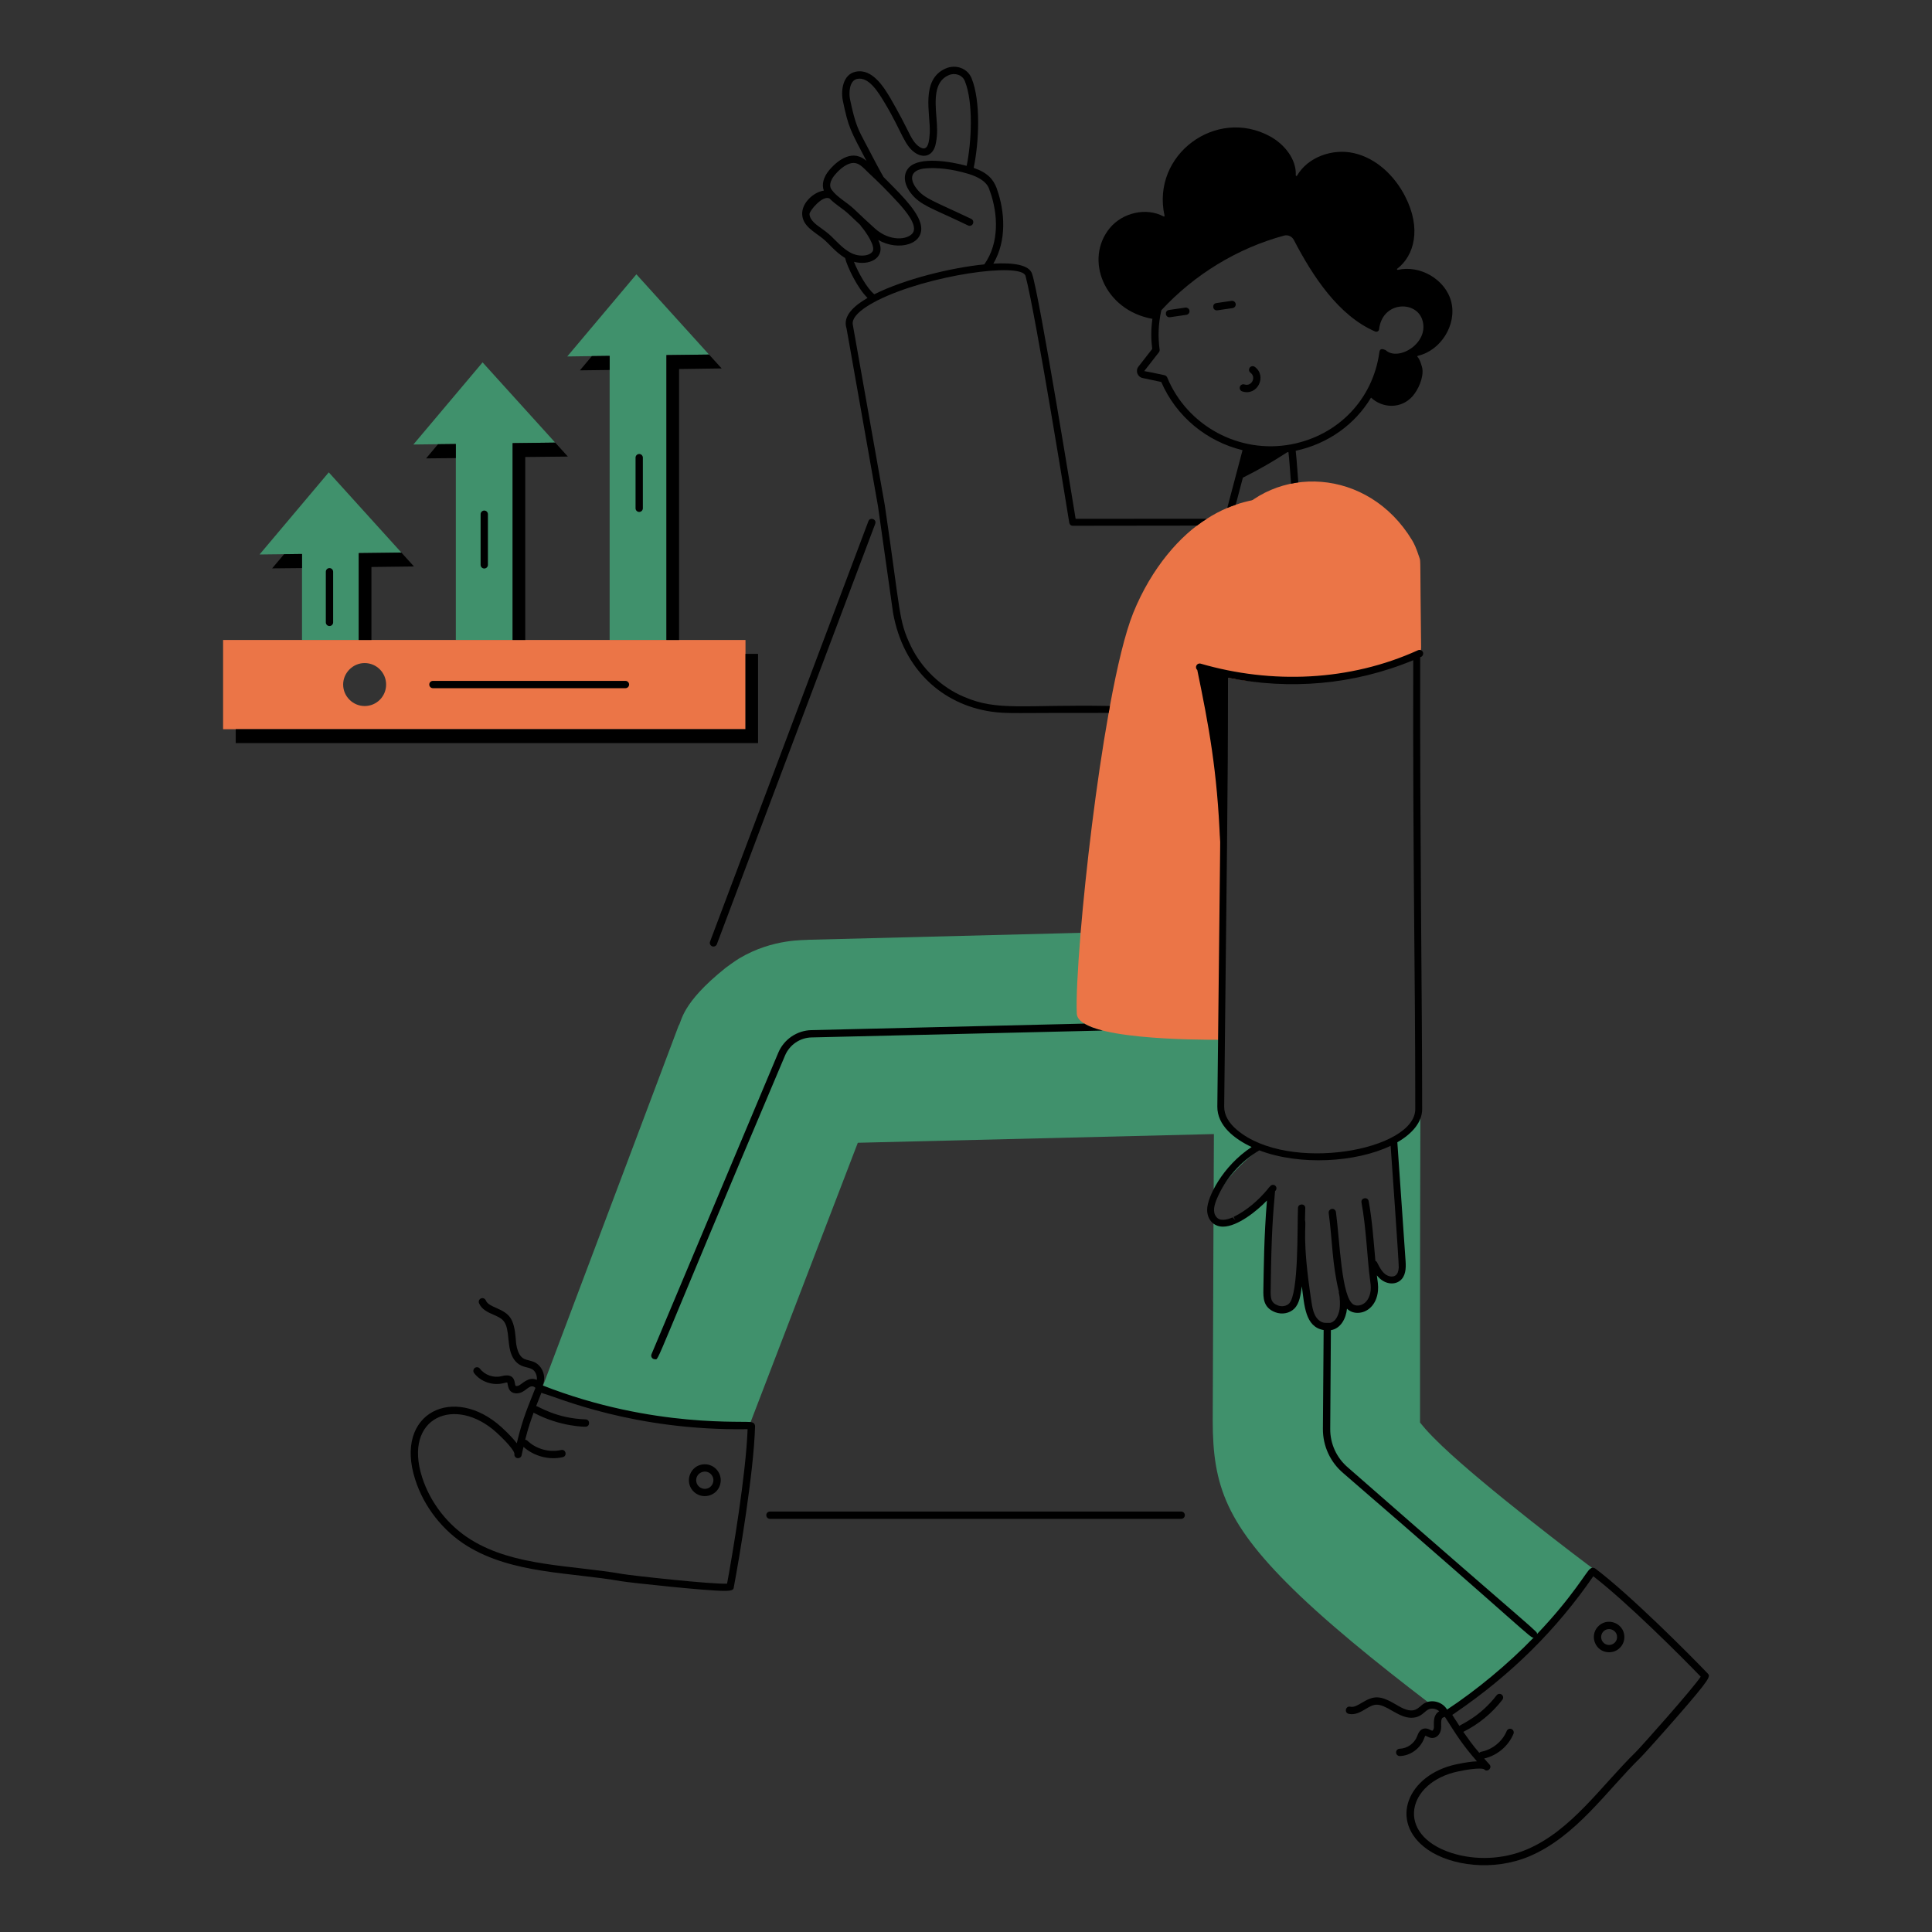 <svg xmlns="http://www.w3.org/2000/svg" xmlns:xlink="http://www.w3.org/1999/xlink" xmlns:svgjs="http://svgjs.com/svgjs" id="SvgjsSvg1194" width="360" height="360"><rect width="100%" height="100%" fill="#333333" stroke="none"/><defs id="SvgjsDefs1195"></defs><g id="SvgjsG1196"><svg xmlns="http://www.w3.org/2000/svg" viewBox="0 0 275 275" width="360" height="360"><path fill="#40916c" d="M175.791,161.235c-0.375,0.083-0.759,0.135-1.165,0.146l-1.841,0.042    c-3.362,0.082,15.074-0.368-50.685,1.238c-20.665,53.851-13.881,36.171-15.279,39.816    c-10.339,0.822-19.211-1.175-29.102-4.119c-0.114-0.031-0.385-0.51-0.489-0.541    c0.104-0.27-0.447,0.759-0.333,0.468c13.133-34.831,15.158-40.227,19.7-52.297    c0.464-0.574,0.292-3.109,6.678-8.217c1.221-0.916,1.997-1.386,1.976-1.373    c4.838-2.869,9.44-2.538,9.84-2.632c53.067-1.354,34.764-0.887,38.723-0.988    c2.335-0.055-7.936,0.188,20.22-0.479c-0.058,4.899-0.217,18.362-0.27,25.223    C173.753,158.874,174.491,160.153,175.791,161.235z" class="color00c0ad svgShape"></path><path fill="#40916c" d="M173.014 170.669c-.104.218-.198.447-.27.686l.042-9.933.021-5.679c0-.738.354-1.498.988-2.236-.01 1.342-.021 2.683-.031 4.015-.01 1.352.728 2.632 2.028 3.713.957.811 2.226 1.519 3.713 2.059C176.946 165.437 174.491 167.569 173.014 170.669zM227.277 223.663c-6.584 8.248-13.542 15.134-21.541 20.501-6.647-5.016-14.732-11.336-20.74-17.058-10.493-10.037-12.377-15.616-12.377-24.911l.114-29.196c1.176 2.352 6.367-.08 8.342-3.682-.463 13.143-1.356 14.697-.801 15.924.437.967 1.758 1.311 2.736.905.978-.416 1.612-1.404 1.872-2.434.25-1.009.042-2.725.499-3.62.156 2.33.166 4.972 1.415 7.021.395.655.957 1.29 1.695 1.456 1.165.26 2.309-.738 2.642-1.893.333-1.144.062-2.361-.208-3.526.187.738.374 1.498.822 2.111.447.614 1.227 1.051 1.966.863 1.925-.464 2.244-4.704 1.997-6.678.187.624.385 1.258.78 1.768.91 1.173 2.388 1.045 2.985-.447.624-1.519-.052-3.214-.322-4.826-.302-1.779-.094-3.599-.073-5.398.031-2.736-.374-5.461-.801-8.165 2.247-1.196 3.651-2.756 3.661-4.493 0-1.123 0-2.247-.01-3.38.43.974.154-1.753.198 47.981.323.353.707 1.012 3.183 3.38C211.3 211.58 224.658 221.754 227.277 223.663z" class="color00c0ad svgShape"></path><path fill="#eb7547" d="M174.199,80.132c0.276,23.989-0.125,46.288-0.343,67.868     c-3.715,0.007-20.371-0.015-20.584-3.703c-0.104-1.976,0.104-6.189,0.541-11.514     c0.759-9.08,2.215-21.374,3.994-31.307c0.052-0.333,0.114-0.666,0.177-0.988     c1.03-5.606,2.163-10.37,3.318-13.241c2.611-6.448,6.726-11.088,10.484-13.407     c0.915-0.593,1.893-1.113,2.902-1.539c0.395-0.166,0.801-0.322,1.206-0.458     c1.432-0.502,3.571-1.001,5.232-0.895c0.468,0.031,0.843,0.187,1.196,0.406     C177.486,73.09,174.22,77.334,174.199,80.132z" class="colorffc100 svgShape"></path><path fill="#ffffff" d="M172.744,171.355l-0.01,1.643C172.494,172.489,172.556,171.906,172.744,171.355z" class="colorfff svgShape"></path><path fill="#eb7547" d="M202.282,92.114c0.01,0.842-0.53,1.591-1.331,1.831      c-9.455,2.881-20.002,4.618-29.477,1.685c0.073,0.125-0.666-0.343-0.718-0.302      c-0.185-7.19-0.322-15.133,4.212-21c6.512-8.386,19.787-7.773,26.024,2.559      c0.281,0.479,0.551,0.967,1.071,2.559C202.23,79.943,202.124,79.479,202.282,92.114z" class="colorffc100 svgShape"></path><path fill="#40916c" d="M79.029 63.001l-6.064.073v28.041h-8.082V63.199c-.103.001-6.439.078-6.043.073l9.85-11.691C82.858 67.231 77.971 61.833 79.029 63.001zM100.923 50.468l-6.064.073v40.575h-8.082V50.655c-.103.001-6.429.089-6.033.083l9.839-11.691C104.753 54.698 99.866 49.3 100.923 50.468zM57.134 78.655l-6.074.073v12.388h-8.071V78.852c-.103.001-6.439.078-6.043.073l9.85-11.691C60.964 82.885 56.077 77.487 57.134 78.655z" class="color006bff svgShape"></path><path fill="#eb7547" d="M31.755,91.095v12.7h74.358V91.095H31.755z M51.902,100.497    c-1.675,0-3.058-1.383-3.058-3.058c0-1.664,1.383-3.058,3.058-3.058    c1.716,0,3.058,1.394,3.058,3.058C54.96,99.114,53.619,100.497,51.902,100.497z" class="colorfe9e93 svgShape"></path><g fill="#000000" class="color000 svgShape"><path d="M175.3 42.824l-2.171.317c-.668.098-.548 1.114.15 1.03l2.171-.317c.284-.042.48-.306.44-.59C175.847 42.978 175.579 42.788 175.3 42.824zM168.72 43.783l-2.331.34c-.669.098-.547 1.114.15 1.03l2.331-.34c.284-.042.48-.306.44-.59C169.267 43.938 168.998 43.749 168.72 43.783z" fill="#000000" class="color000 svgShape"></path><path d="M164.032,45.384c-0.214,1.624-0.205,2.827-0.026,4.285c-0.615,0.793-1.266,1.625-1.957,2.509   c-0.467,0.597-0.146,1.478,0.597,1.631l2.647,0.561c2.148,4.968,6.518,8.483,11.57,9.709   l-2.175,8.219c0.395-0.166,0.801-0.322,1.206-0.458l1.015-3.85   c2.172-1.078,4.28-2.285,6.309-3.614c0.059-0.008,0.119-0.016,0.178-0.025   c0.148,1.341,0.16,1.796,0.372,4.493c0.343-0.073,0.686-0.135,1.03-0.187   c-0.135-1.589-0.176-2.743-0.369-4.492c4.637-1.006,8.434-3.757,10.725-7.568   c1.621,1.531,4.288,1.641,5.91-0.199c0.801-0.909,1.591-2.641,1.392-3.942   c-0.034-0.225-0.338-1.311-0.683-1.655c-0.056-0.056-0.027-0.141,0.05-0.158   c3.272-0.741,5.589-4.46,4.736-7.724c-0.825-3.158-4.447-5.236-7.595-4.503   c-0.101,0.023-0.16-0.108-0.077-0.171c2.402-1.829,3.493-5.7,1.108-10.321   c-1.504-2.914-4.092-5.408-7.291-6.13c-3.026-0.683-6.541,0.55-8.08,3.204   c-0.052,0.091-0.19,0.058-0.185-0.047c0.117-2.277-1.605-4.41-3.645-5.531   c-7.673-4.213-16.953,2.599-15.033,11.287c0.018,0.082-0.061,0.14-0.135,0.101   c-2.482-1.328-5.852-0.53-7.653,1.65C154.297,36.91,157.171,44.162,164.032,45.384z    M183.766,63.253c-7.358,1.383-14.779-2.62-17.629-9.534c-0.052-0.128-0.221-0.279-0.373-0.311   c-1.505-0.321-2.26-0.488-2.896-0.588c0.738-0.944,1.4-1.787,2.088-2.677   c0-0,0-0.001,0.001-0.001c0.085-0.111,0.121-0.249,0.103-0.386c0-0,0-0,0-0.001   c-0.246-1.828-0.198-3.605,0.241-5.591c4.687-5.077,10.806-8.823,17.475-10.631   c0.551-0.149,1.129,0.119,1.392,0.626c2.671,5.146,6.364,10.788,11.58,13.029   c0.238,0.102,0.52-0.055,0.55-0.313c0.448-3.945,5.115-4.135,6.105-1.481   c1.238,3.36-3.374,6.155-5.189,4.428c-0.1,0.015-0.767-0.462-0.874,0.307   C195.424,56.832,190.489,61.983,183.766,63.253z" fill="#000000" class="color000 svgShape"></path><path d="M178.612 52.221c-.229-.169-.556-.121-.727.112-.17.232-.12.557.112.727.853.625.159 1.996-.856 1.664-.273-.093-.567.058-.656.331-.09.272.058.567.331.656C178.988 56.427 180.387 53.525 178.612 52.221zM102.04 134.394l22.539-59.838c.243-.641-.731-1.015-.973-.366l-22.539 59.838c-.102.268.035.568.304.669C101.625 134.797 101.935 134.672 102.04 134.394zM168.131 215.152h-58.538c-.287 0-.52.233-.52.52 0 .287.233.52.52.52h58.538c.287 0 .52-.233.52-.52C168.651 215.385 168.418 215.152 168.131 215.152z" fill="#000000" class="color000 svgShape"></path><path d="M117.163 33.992c.832.669 1.761 1.916 3.129 2.733.305 1.252 1.748 4.28 3.191 5.682-2.018 1.165-3.453 2.579-3.037 4.16.115.421-.439-2.533 4.525 25.472.015.106 2.17 15.344 2.153 15.227 1.468 8.109 7.074 12.996 13.917 14.021 2.429.344 3.01.16 16.767.187.052-.333.114-.666.177-.988-12.512-.225-15.966.789-20.823-1.321-3.179-1.351-5.951-3.983-7.51-7.198-1.784-3.74-1.411-4.495-3.713-20.074-.018-.1-4.508-25.486-4.535-25.587-.26-.967.863-2.132 3.016-3.297h.01l.426-.229v-0c7.257-3.65 20.525-5.489 21.114-3.515 1.461 5.476 6.202 34.977 6.23 35.146.031.239.239.426.478.426l17.703-.021c.447-.343.915-.676 1.404-.978l-18.68.01c-.017-.104-5.187-32.027-6.199-34.865-.385-1.279-2.642-1.623-5.513-1.456 1.934-3.287 1.633-7.416.541-10.526-.021-.083-.042-.156-.073-.229-.473-1.221-1.245-2.177-3.269-2.876.759-3.583 1.037-9.482-.3-12.765-.597-1.448-2.29-2.005-3.697-1.376-3.603 1.575-2.142 6.49-2.252 9.088-.074 1.306-.224 2.766-1.356 2.133-.816-.456-1.3-1.442-1.769-2.395-1.059-2.162-2.409-4.481-2.463-4.581-.901-1.508-2.582-4.322-4.973-3.787-1.838.392-2.093 2.702-1.82 4.07.805 3.892 1.074 4.265 3.372 8.617-.187-.155-.403-.31-.631-.434-2.049-1.134-4.108 1.071-4.691 1.779-.811.978-1.071 2.028-.749 2.881 0-.01.01 0 .01 0 0.0.001.001.002.001.003-1.443.205-3.177 1.742-3.089 3.399C114.275 32.207 115.881 32.957 117.163 33.992zM120.981 14.078c-.157-.79-.12-2.602 1.022-2.846 1.7-.366 3.091 2.023 3.97 3.485 2.409 4 2.77 6.195 4.507 7.168 1.12.629 2.392.272 2.725-1.477.271-1.35.193-2.329.087-3.688-.185-2.384-.395-5.085 1.724-6.011.887-.396 1.948-.072 2.316.819 1.249 3.071.945 8.79.26 12.079-2.173-.597-6.683-1.391-8.218.243-.858.913-.753 2.307.275 3.637 1.307 1.695 2.945 2.129 7.194 4.152.934.426.975.504 1.178.504.553 0 .722-.754.222-.99-5.382-2.559-6.68-2.885-7.772-4.302-1.128-1.463-.822-2.708 1.285-2.884 1.567-.131 3.684.052 6.093.782.01.003.017.01.027.012.004.001.008-.001.012 0 2.978.922 2.897 2.328 3.036 2.496.001.002.001.004.002.005 1.102 3.1 1.383 7.27-.822 10.37-4.692.459-11.372 2.103-15.654 4.254-1.039-.821-2.316-3.136-2.9-4.623 2.116.569 4.291-.453 3.691-2.51-.056-.194-.148-.401-.235-.605.005.003.01.007.015.01 2.846 1.669 6.856.637 5.991-2.392-.616-2.129-3.411-4.681-5.253-6.574-.268-.54.22.537-2.565-4.794C122.208 18.508 121.766 17.869 120.981 14.078zM118.823 24.902c.26-.322 1.477-1.706 2.673-1.706.789 0 1.305.593 2.101 1.373 1.547 1.455 2.46 2.333 4.41 4.452.843.959 2.723 3.112 1.883 4.181-.764.962-3.248 1.179-5.315-.645-.936-.843-1.914-1.747-2.985-2.777-1.07-1.018-2.44-1.69-3.224-2.788C117.835 26.243 118.501 25.287 118.823 24.902zM118.068 28.243c.003.002.004.005.007.008.902.922 1.963 1.476 2.798 2.288.451.434 1.319 1.245 1.597 1.503.021.056.049.111.091.16.612.697 2.185 2.92 1.606 3.644-.418.527-1.356.616-2.102.477-1.443-.273-2.53-1.52-3.267-2.217-.736-.748-.899-.883-1.805-1.543-.785-.57-1.72-1.177-1.768-2.088C115.201 30.028 117.057 27.758 118.068 28.243zM93.216 193.473c.673 0-.708 2.136 18.524-43.227.645-1.529 2.132-2.548 3.796-2.579l41.417-.978c-1.082-.27-1.966-.593-2.6-.988l-38.838.926c-2.07.042-3.932 1.311-4.733 3.214l-18.046 42.915C92.592 193.086 92.835 193.473 93.216 193.473zM243.065 238.188c-2.767-2.881-11.025-11.171-15.997-14.926-.156-.104-.458-.208-.738.062-.447.224-2.367 3.837-7.572 9.288.064-.482 1.437 1.084-26.856-23.694-1.643-1.383-2.579-3.401-2.559-5.544l.094-14.036c1.406-.241 2.147-1.649 2.291-3.055.407.375.88.589 1.508.589 1.385 0 2.716-1.125 2.906-3.155.067-.723-.058-1.411-.16-2.182 1.026 1.302 2.461 1.404 3.284.766.813-.625.877-1.745.804-2.773-.302-4.375-1.232-17.798-1.174-16.936 2.193-1.268 3.523-2.906 3.533-4.703 0-15.591-.336-39.354-.281-64.342.358-.09.513-.448.385-.738-.113-.242-.411-.37-.687-.26-9.757 4.44-20.86 4.843-30.954 1.914-.54-.145-.889.553-.474.898 1.636 7.925 2.85 14.344 3.245 24.489.114-6.481-.243 23.334-.39 37.665-.019 2.698 2.438 4.608 4.882 5.752-4.167 2.737-6.33 7.162-6.33 8.899-.028 1.281.801 2.435 2.253 2.435 2.057 0 4.836-2.235 6.258-3.72-.43 5.205-.448 9.722-.507 12.606-.021 1.235-.045 2.635 1.688 3.297.956.366 2.041.156 2.708-.508.765-.759.898-1.971 1.08-3.184.364 2.718.46 5.777 3.101 6.227-.064 8.689-.04 5.354-.104 14.044-.021 2.455 1.051 4.774 2.923 6.345 26.494 22.89 26.672 23.578 27.085 23.371-3.685 3.816-8.193 7.53-12.332 10.26-.663-1.111-2.178-1.509-3.255-.883-.886.515-1.274 1.804-3.774.313l-.163-.098c-2.407-1.443-3.258-1.308-4.951-.295-.603.359-1.118.67-1.639.557-.676-.145-.892.87-.221 1.016.918.203 1.701-.267 2.394-.68 1.298-.776 1.757-.982 3.882.295.376.154 2.228 1.544 3.86.643.501-.276.762-.634 1.136-.852.464-.267 1.153-.18 1.609.227-1.008.585-.706 1.953-.763 2.385-.03.219-.164.379-.222.379-.001 0-.001 0-.001 0-.18 0-.648-.432-1.221-.292-.575.138-.78.679-.942 1.102-.386 1.006-1.408 1.729-2.485 1.759-.286.008-.513.248-.505.535.008.281.24.505.52.505.005 0 .01 0 .015 0 1.484-.043 2.893-1.04 3.451-2.495.048-.125.135-.357.181-.394.124 0 .524.317.98.319.002 0 .004 0 .006 0 .707 0 1.165-.642 1.251-1.28.056-.414-.02-.891.033-1.194.056-.328.14-.44.512-.53 1.617 2.528 2.417 3.871 4.562 6.327-.676.021-1.602.146-2.902.416-6.992 1.472-9.737 8.197-4.129 12.138 3.381 2.334 9.331 3.132 14.489.967 6.649-2.809 10.999-9.344 15.872-14.104.364-.354 2.86-3.131 5.138-5.741C243.606 238.749 243.471 238.604 243.065 238.188zM174.251 157.527c.361-35.236.541-43.529.541-61.055 8.791 1.752 17.85 1.027 26.367-2.496-.066 29.693.291 43.615.291 63.905-.037 5.871-18.017 9.134-25.348 2.975C174.886 159.846 174.241 158.692 174.251 157.527zM187.16 187.172c-.269-.545-.38-1.167-.487-1.865-1.413-9.19-.685-10.793-.923-11.656.008-.543.021-1.097.043-1.673.027-.698-1.012-.71-1.04-.041-.109 2.821.11 12.24-1.262 13.604-.38.377-1.037.491-1.603.274-1.008-.385-1.042-1.021-1.02-2.308.111-8.351.324-10.449.622-13.955.03-.038.063-.07.094-.108.168-.213.131-.522-.082-.69-.211-.168-.522-.132-.69.082-.156.199-.218.195-.292.336-1.471 1.782-3.117 3.149-4.937 4.047l.234.433-.363-.374c-.772.343-1.852.603-2.339-.087-.563-.703-.249-1.748.101-2.571 1.206-2.851 3.345-5.282 6.032-6.879 5.755 2.193 13.735 1.725 18.695-.648.007.1 1.195 16.747 1.154 17.305-.03.564-.168.92-.435 1.125-.422.327-1.084.16-1.497-.165-.489-.383-.793-.975-1.06-1.49-.075-.117-.096-.299-.332-.406-.246-2.783-.477-5.968-.957-8.487-.133-.681-1.15-.478-1.022.195.658 3.452.861 8.45 1.205 10.884.078.547.152 1.063.106 1.566-.07.758-.354 1.394-.8 1.793-.468.418-1.154.539-1.63.286-1.736-.926-1.965-9.058-2.517-13.175-.038-.285-.305-.493-.584-.446-.284.038-.485.3-.446.584.539 4.039.472 7.176 1.448 11.198-.015.079-.018.161.006.243.163.547.209 1.878.037 2.541-.291 1.116-.78 1.541-1.302 1.657-.644-.026-.657.028-.979-.054C187.874 188.131 187.435 187.728 187.16 187.172zM232.831 249.39c-4.889 4.776-9.18 11.205-15.539 13.875-3.339 1.404-7.229 1.581-10.672.489-8.111-2.627-6.365-10.075.926-11.608 1.467-.312 2.424-.406 2.996-.406.406 0 .624.042.697.094.463.512 1.23-.201.759-.697-.426-.46-.65-.731-.737-.833 1.852-.431 3.436-1.753 4.166-3.514.11-.265-.016-.57-.281-.68-.265-.112-.569.017-.68.281-.619 1.493-2.044 2.651-3.632 2.951-.112.021-.201.082-.274.159-.496-.64-.509-.482-2.278-2.998.014-.005.028-.003.042-.01 2.15-1.072 4.061-2.645 5.527-4.552.175-.228.132-.555-.095-.729-.228-.173-.554-.133-.729.095-2.379 3.093-5.063 4.125-5.296 4.357-.077-.12-.948-1.469-1.015-1.569.197-.118.273-.181.374-.25 7.978-5.45 14.426-11.826 19.7-19.481 4.826 3.724 12.409 11.306 15.29 14.291C240.996 240.32 233.621 248.61 232.831 249.39z" fill="#000000" class="color000 svgShape"></path><path d="M227.422 231.562c-1.227 1.359-.3 3.62 1.612 3.62.1-.023.918.061 1.623-.718.385-.426.582-.988.551-1.571C231.103 230.97 228.707 230.127 227.422 231.562zM228.275 233.851c-.459-.415-.491-1.141-.083-1.591.699-.762 1.943-.273 1.976.697C230.236 233.938 229.034 234.533 228.275 233.851zM106.997 202.449c-.566-.314-13.868.976-29.758-5.246.577-1.267-.04-2.803-1.208-3.331-.428-.192-1.084-.288-1.408-.443-1.184-.57-1.187-2.723-1.211-2.837-.239-2.966-.877-3.588-2.767-4.417-.685-.3-1.276-.559-1.5-1.084-.113-.264-.421-.388-.683-.274-.264.113-.387.418-.274.683.386.904 1.265 1.289 2.04 1.628 1.499.655 1.938.94 2.147 3.548.098.416.038 2.844 1.798 3.691.895.43 1.836.184 2.184 1.384.064.223.08.451.05.663-1.108-.529-2.036.527-2.53.789-.218.114-.453.1-.501.035-.178-.256.091-1.898-1.994-1.354-1.111.286-2.376-.152-3.071-1.07-.173-.23-.502-.273-.728-.101-.229.173-.274.5-.101.728.94 1.243 2.651 1.839 4.233 1.43.134-.036.414-.11.483-.078.125.15-.003 1.536 1.343 1.536 1.327 0 1.798-1.555 2.677-.787-.965 2.497-1.759 4.103-2.661 7.891-.426-.562-1.103-1.311-2.174-2.288-6.764-6.149-15.358-2.092-12.284 7.447 1.238 3.88 3.942 7.333 7.406 9.465 6.464 3.981 14.761 3.743 21.863 5.003 1.214.214 12.121 1.383 14.707 1.383 1.279 0 1.321-.198 1.373-.51.78-4.14 2.85-16.34 3.027-22.924C107.476 202.824 107.382 202.522 106.997 202.449zM103.492 225.415c-2.049.125-13.771-1.165-14.936-1.383-7.327-1.272-15.351-1.052-21.499-4.857-3.256-2.007-5.804-5.253-6.969-8.893-2.764-8.597 4.731-11.704 10.599-6.365 2.028 1.862 2.548 2.798 2.538 3.016-.062.281.125.562.406.614.27.052.551-.115.614-.395.097-.498.188-.856.272-1.204 1.493 1.334 3.644 1.909 5.588 1.46.669-.155.44-1.167-.234-1.014-1.679.386-3.557-.133-4.795-1.322-.091-.087-.205-.128-.322-.136.479-1.891.806-2.736 1.206-3.869.021.016.037.037.061.05 3.782 2.009 7.415 1.975 7.314 1.959.677 0 .694-1.016.018-1.04-4.249-.153-6.652-1.859-7.04-1.896.174-.458.598-1.48.748-1.892.094.042.187.073.281.104 2.088.568 12.877 5.332 29.071 5.076C106.176 209.865 104.293 221.109 103.492 225.415z" fill="#000000" class="color000 svgShape"></path><path d="M102.577,210.947c0.135-1.238-0.759-2.361-1.997-2.507c-2.075-0.223-3.25,2.153-2.028,3.672   C99.77,213.635,102.328,213.01,102.577,210.947z M101.277,209.928   c0.671,0.839,0.01,2.105-1.092,1.987c-0.694-0.09-1.092-0.668-1.092-1.206   C99.093,209.532,100.565,209.028,101.277,209.928z" fill="#000000" class="color000 svgShape"></path><polygon points="74.764 65.05 80.828 64.988 79.029 63.001 72.965 63.074 72.965 91.095 74.764 91.095" fill="#000000" class="color000 svgShape"></polygon><polygon points="107.902 93.071 106.113 93.071 106.113 103.794 33.555 103.794 33.555 105.771 107.902 105.771" fill="#000000" class="color000 svgShape"></polygon><polygon points="52.87 80.704 58.923 80.631 57.134 78.655 51.06 78.728 51.06 91.095 52.87 91.095" fill="#000000" class="color000 svgShape"></polygon><polygon points="42.989 78.852 40.44 78.884 38.735 80.901 42.989 80.86" fill="#000000" class="color000 svgShape"></polygon><polygon points="96.659 52.527 102.722 52.444 100.923 50.468 94.859 50.54 94.859 91.095 96.659 91.095" fill="#000000" class="color000 svgShape"></polygon><polygon points="86.778 50.655 84.25 50.686 82.544 52.714 86.778 52.662" fill="#000000" class="color000 svgShape"></polygon><polygon points="64.883 63.199 62.345 63.23 60.65 65.248 64.883 65.206" fill="#000000" class="color000 svgShape"></polygon><path d="M61.102 97.437c0 .287.233.52.52.52h27.404c.287 0 .52-.233.52-.52s-.233-.52-.52-.52H61.622C61.335 96.917 61.102 97.15 61.102 97.437zM90.984 72.869c.287 0 .52-.233.52-.52V65.141c0-.287-.233-.52-.52-.52s-.52.233-.52.52v7.208C90.464 72.636 90.697 72.869 90.984 72.869zM68.93 80.92c.287 0 .52-.233.52-.52v-7.207c0-.287-.233-.52-.52-.52s-.52.233-.52.52v7.207C68.409 80.688 68.642 80.92 68.93 80.92zM46.898 89.11c.287 0 .52-.233.52-.52v-7.208c0-.287-.233-.52-.52-.52s-.52.233-.52.52v7.208C46.378 88.878 46.611 89.11 46.898 89.11z" fill="#000000" class="color000 svgShape"></path></g></svg></g></svg>